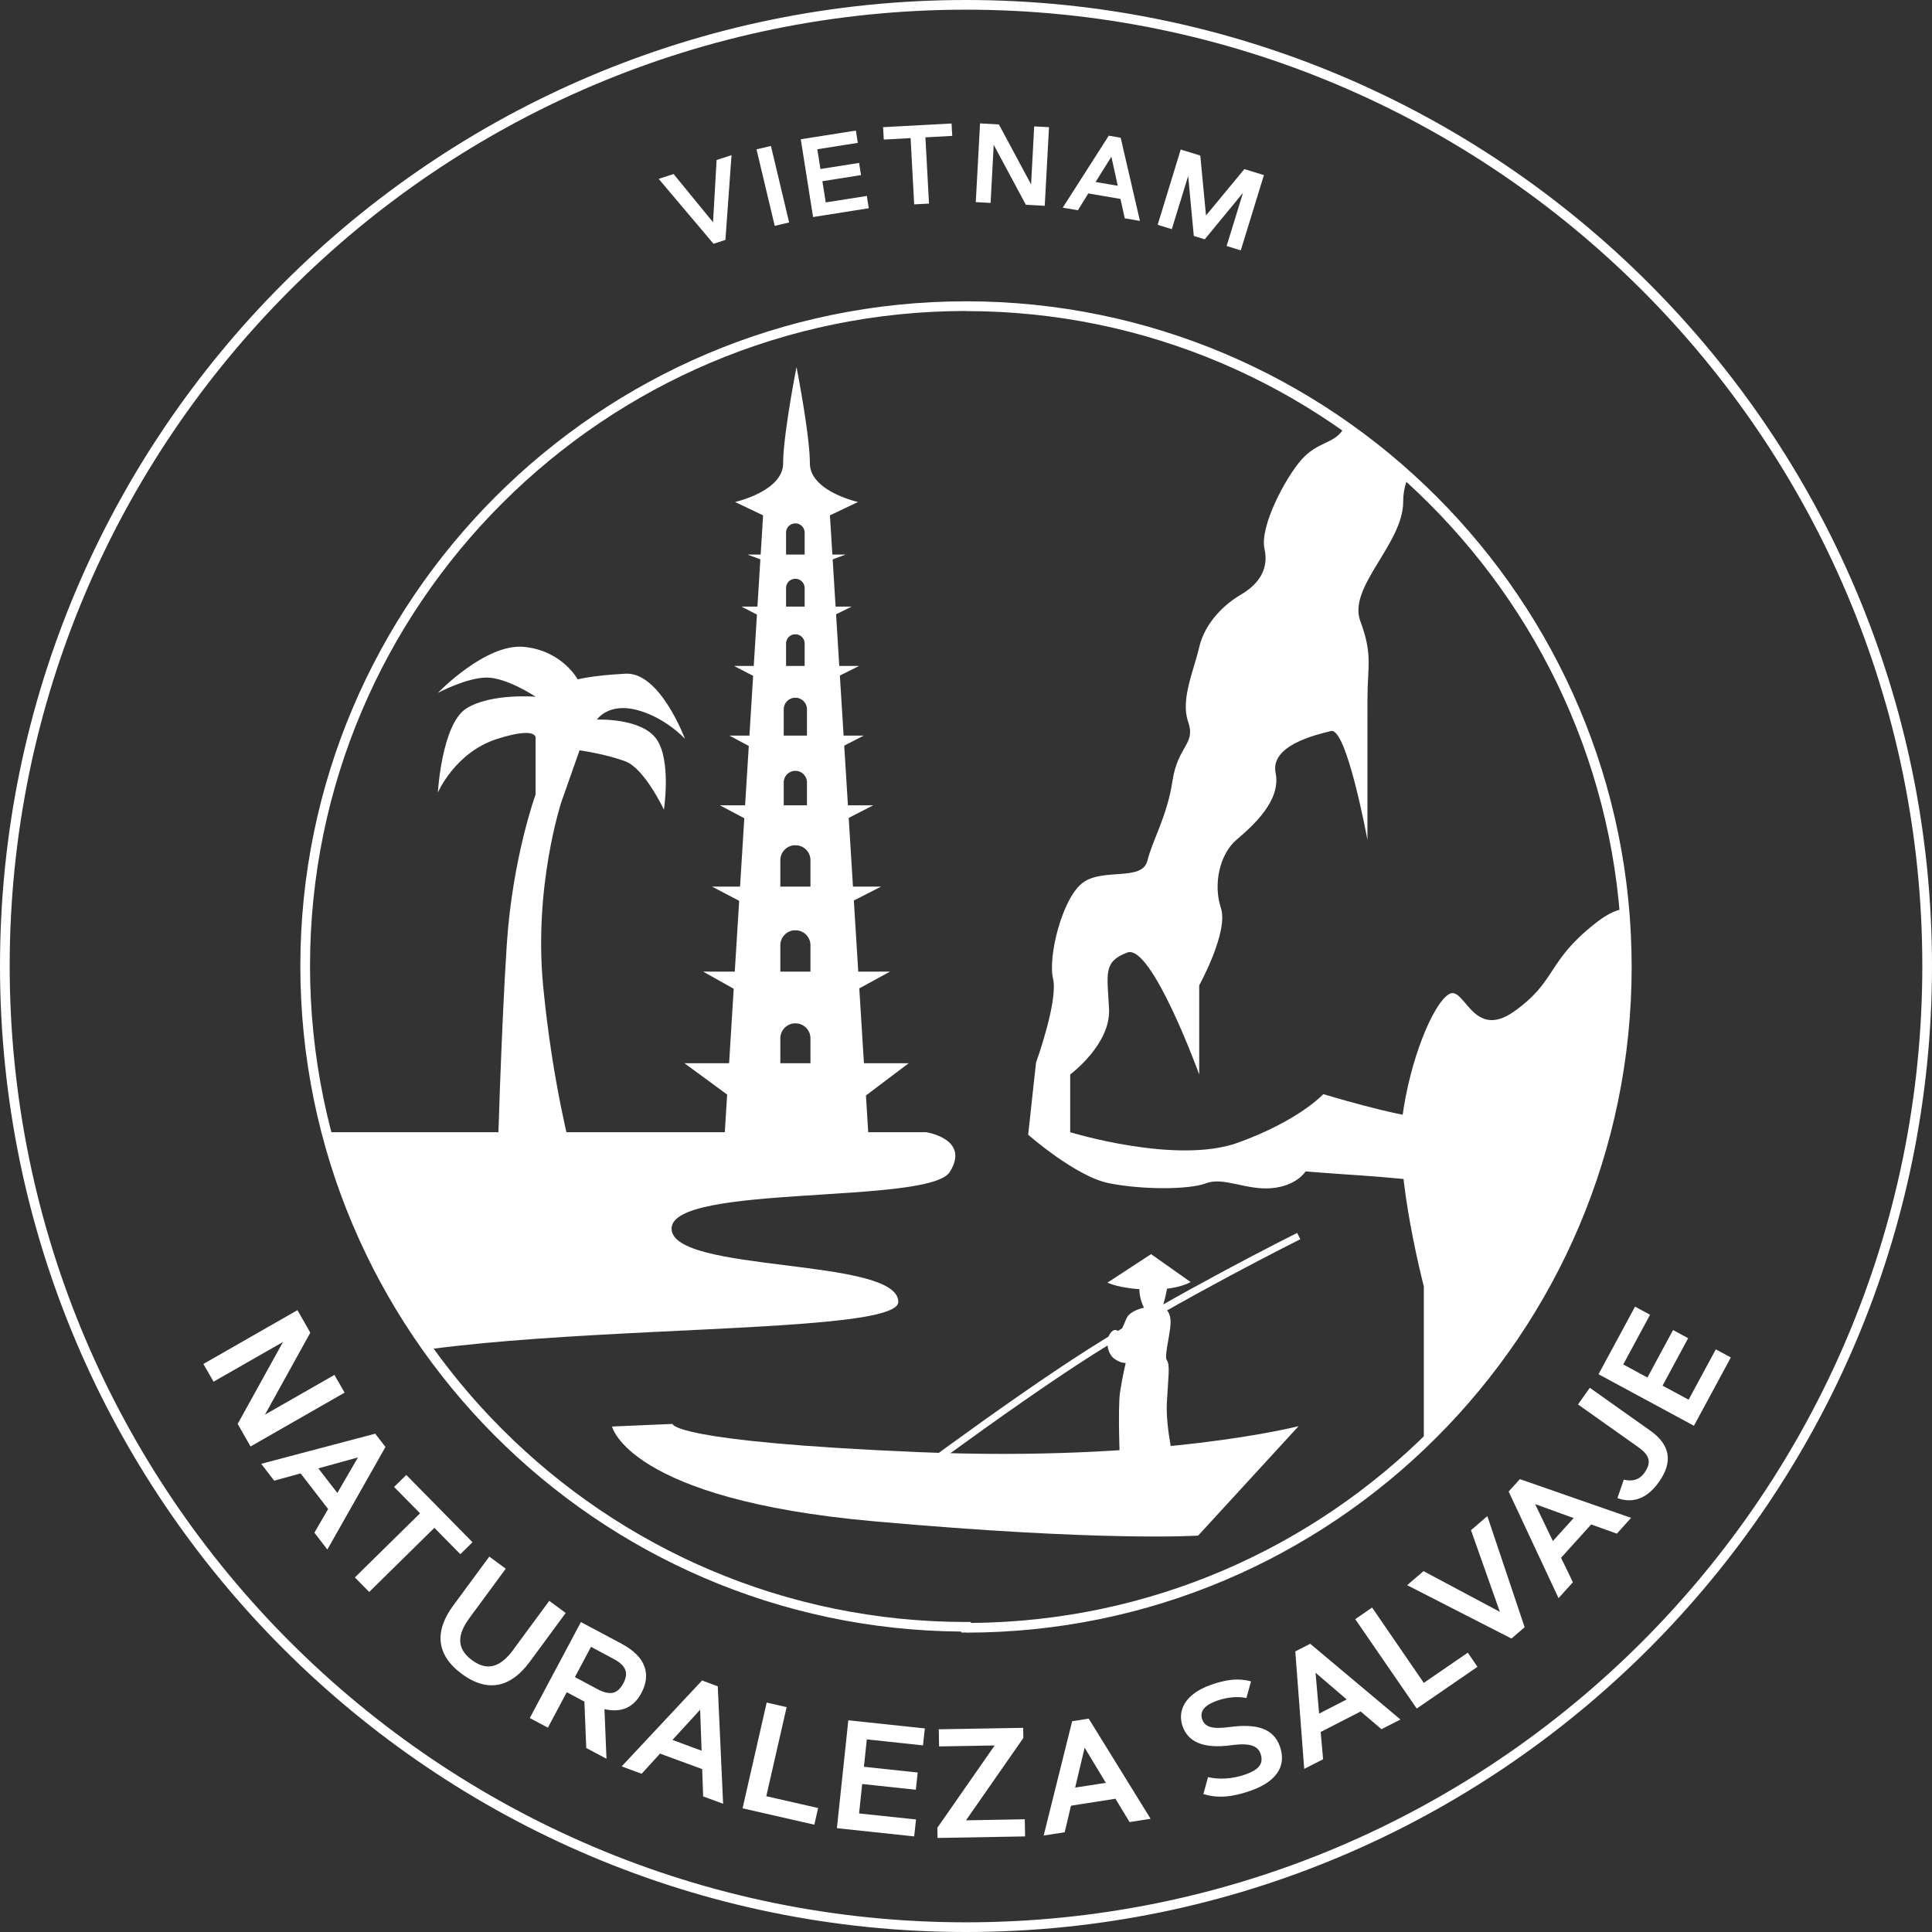 <svg xmlns="http://www.w3.org/2000/svg" id="Capa_2" data-name="Capa 2" viewBox="0 0 199.48 199.48"><rect x="0" y="0" width="199.48" height="199.48" fill="#333333" stroke="none"/><defs><clipPath id="clippath"><path d="M99.74 167.96c-37.61 0-68.23-30.51-68.23-68.23s30.61-68.12 68.23-68.12 68.23 30.51 68.23 68.23-30.51 68.23-68.23 68.23v-.1Z" class="cls-1"/></clipPath><clipPath id="clippath-1"><circle cx="99.74" cy="99.84" r="68.23" class="cls-1"/></clipPath><style>.cls-1{fill:none}.cls-3{fill:#fff}</style></defs><g id="Capa_1-2" data-name="Capa 1"><path id="uuid-ad1aa29f-561b-4475-851f-0aa9b5ddcd56" d="M99.74 199.48c-55 0-99.74-44.75-99.74-99.74S44.74 0 99.74 0s99.74 44.74 99.74 99.74-44.74 99.74-99.74 99.74ZM99.74 1C45.29 1 1 45.29 1 99.74s44.29 98.74 98.74 98.74 98.74-44.29 98.74-98.74S154.18 1 99.74 1Zm0 167.56h-.5v-.1c-37.67-.27-68.23-31-68.23-68.72s30.83-68.63 68.73-68.63 68.73 30.83 68.73 68.73-30.83 68.73-68.73 68.73Zm0-136.45c-37.34 0-67.73 30.34-67.73 67.63s30.38 67.73 67.73 67.73h.5v.1c37.12-.27 67.23-30.55 67.23-67.72s-30.38-67.73-67.73-67.73Z" class="cls-3" data-name="Capa 1-2"/><g style="clip-path:url(#clippath)"><g style="clip-path:url(#clippath-1)"><path d="M89.84 119.91H74.65l4.14-66.7-2.9-1.38s4.97-1.1 4.97-4 1.38-9.94 1.38-9.94 1.38 7.04 1.38 9.94 4.97 4 4.97 4l-2.9 1.38 4.14 66.7Zm-7.72-65.87a.96.96 0 0 0-.96.96v3h1.92v-3a.96.96 0 0 0-.96-.96Zm0 5.72a.96.96 0 0 0-.96.96v3h1.92v-3a.96.96 0 0 0-.96-.96Zm0 12.28c-.66 0-1.2.54-1.2 1.2v3.75h2.4v-3.75c0-.66-.54-1.2-1.2-1.2Zm0 7.55c-.66 0-1.2.54-1.2 1.2v3.75h2.4v-3.75c0-.66-.54-1.2-1.2-1.2Zm0 7.68c-.86 0-1.55.7-1.55 1.55v4.86h3.11v-4.86c0-.86-.7-1.55-1.55-1.55Zm0 8.78c-.86 0-1.55.7-1.55 1.55v4.86h3.11V97.6c0-.86-.7-1.55-1.55-1.55Zm0 9.61c-.86 0-1.55.7-1.55 1.55v4.86h3.11v-4.86c0-.86-.7-1.55-1.55-1.55Zm0-40.17a.96.96 0 0 0-.96.96v3h1.92v-3a.96.96 0 0 0-.96-.96Z" class="cls-3"/><path d="M73.51 91.54h17.47l-8.86 4.51-8.61-4.51zm.82-8.39h15.83l-8.04 4.12-7.79-4.12zm.98-7.2h13.87l-7.06 3.64-6.81-3.64zm.48-7.19H88.7l-6.58 3.28-6.33-3.28zm.76-6.13h11.39l-5.82 2.86-5.57-2.86zm.63-5.37h10.13l-5.06 1.88-5.07-1.88zm-4.58 43.06h19.29l-9.77 5.34-9.52-5.34zm-1.93 9.46h23.15l-11.41 8.61-11.74-8.61zm-7.48 37.5s1.66 7.52 26.99 9.79c23.9 2.14 33.53 1.48 33.53 1.48l10.37-11.3s-14.37 3.73-39.26 2.68c-25.59-1.08-25.38-2.91-25.38-2.91l-6.26.27Zm55.66-17.79-4.5 2.94s1.26.66 4.26.72c3 .06 4.32-.78 4.32-.78l-4.08-2.88Z" class="cls-3"/><path d="M117.7 132.1s-.14.9 0 1.67.42 1.25.42 1.25-1.46.28-1.81 1.11-.67 1.53-.67 1.53-.44-.76-1 0-.28 2.15.42 2.64 1.17.42 1.17.42-.35 1.46-.59 3.06 0 7.58 0 7.58h5.67s-.97-3.82-.83-6.53.35-3.89 0-4.38.56-3.27.35-4.38c-.21-1.11-.83-.97-.83-.97s.56-1.88.56-2.64-2.85-.35-2.85-.35Z" class="cls-3"/><path d="m90.61 155.6-.44-.58c.13-.1 13.27-10.04 22.25-15.75 8.98-5.71 21.38-11.91 21.51-11.97l.33.65c-.12.06-12.49 6.24-21.44 11.93-8.95 5.69-22.06 15.62-22.2 15.72Zm-39.27-34.8s.4-14.44.99-23.34 2.97-15.43 2.97-15.43v-5.74s.4-1.38-3.96 0c-4.35 1.38-6.13 5.54-6.13 5.54s.4-7.12 2.97-8.7c2.57-1.58 7.13-1.19 7.13-1.19s-2.97-1.98-5.05-1.98-5.05 1.58-5.05 1.58 4.94-5.14 8.9-4.75c3.96.4 5.54 3.36 5.54 3.36s1.38-.4 4.94-.59c3.56-.2 6.13 6.72 6.13 6.72s-1.98-2.18-4.94-2.97c-2.97-.79-4.15.99-4.15.99s4.55-.2 6.13 1.98.79 7.32.79 7.32-1.98-4.22-3.96-4.98c-1.98-.76-4.75-1.15-4.75-1.15l-1.88 5.34s-2.87 8.7-1.88 18.99c.99 10.28 2.97 17.4 2.97 17.4l-7.71 1.58Zm96.11-88.08c-1.62 1.62-4.47 8.12-4.47 8.12s-3.37 2.03-4.32 3.52c-.96 1.49-2.62 1.22-4.29 3.11-1.67 1.9-4.32 6.9-3.81 9.2.51 2.3-.83 3.79-2.46 4.74-1.63.95-3.68 2.84-4.28 5.41-.6 2.57-1.94 5.41-1.14 7.72.81 2.3-1.07 2.44-1.62 6.09s-2.05 6.07-2.59 8.24c-.54 2.18-4.64.69-6.72 2.31s-3.57 7.58-3.02 9.88c.54 2.3-1.76 8.66-1.76 8.66l-.81 7.44s4.92 4.33 8.35 5.01c3.43.68 8.24.68 10.03 0 1.79-.68 4.15.74 6.76.51 2.61-.24 3.5-1.73 3.5-1.73s3.39.27 5.65.41c2.26.14 6.05.54 8.08.68 2.03.14 24.68-.68 24.68-.68l-.07-78.78-.07 71.61s-23.19 1.35-26.03 1.22c-2.84-.14-10.41-2.44-10.41-2.44s-2.45 2.71-8.8 5.01c-6.36 2.3-17.33-1.08-17.33-1.08v-5.96s4.2-3.11 4.01-6.77c-.18-3.65-.63-4.87 1.88-5.82 2.51-.95 7.43 12.59 7.43 12.59v-9.2s3.06-5.55 2.24-7.99c-.81-2.44-.14-5.55 1.61-7.04 1.74-1.49 4.62-4.06 4.04-6.9-.58-2.84 4.1-3.93 5.72-4.33s3.76 11.24 3.76 11.24V72.24c0-3.52.57-4.6-.74-8.12-1.31-3.52 4.43-7.97 4.43-12.32 0-11.59 28.26-9.2 28.26-9.2V32.18s-24.07-1.08-25.69.54Z" class="cls-3"/><path d="M-6.75 116.9H95.62s4.59.68 2.45 4.1c-2.14 3.41-28.73 1.21-28.73 5.85s23.41 2.93 23.41 7.57-62.83.87-62.83 10.92 22.16 15.42 22.16 25.18-19.06 9.02-19.06 9.02l-41.24-38.65 1.46-23.98Zm153.76 41.37v-25.45s-3-11.49-2.23-17.39 3.11-11.64 4.77-12.75c1.66-1.12 2.43 4.85 6.8 1.74 4.37-3.11 3.34-5.09 8.23-8.98 4.88-3.9 4.37.88 7.2-.74s5.91-8.24 5.91-8.24l9.25 61.89" class="cls-3"/></g></g><path d="m73.62 22.97.37-6.45 1.54-.5-.63 8.75-1.23.4-5.66-6.7 1.54-.5 4.09 5Zm4.49-7.55 1.49-.35 1.88 7.9-1.49.35-1.88-7.9Zm10.59 1.39.2 1.27-3.99.63.35 2.19 4.24-.67.2 1.27-5.75.91-1.27-8.03 5.69-.9.2 1.27-4.18.66.32 2.04 3.99-.63Zm9.55-4.06.07 1.28-2.77.15.37 6.84-1.53.08-.37-6.84-2.77.15-.07-1.28 7.06-.38Zm2.94-.01 1.95.11 3.32 6.19.32-5.99 1.53.08-.44 8.12-1.95-.11-3.32-6.19-.32 6-1.53-.08.44-8.12Zm10.11 8.97-1.57-.27 4.75-7.43 1.23.21 1.99 8.59-1.57-.27-.44-2-3.32-.57-1.08 1.74Zm1.82-2.92 2.29.39-.66-3-1.63 2.61Zm11.4 3.46 3.96-4.79 2.02.62-2.39 7.77-1.46-.45 1.69-5.49-3.95 4.8-1.13-.35-.58-6.19-1.69 5.49-1.46-.45 2.38-7.77 2.02.62.59 6.19ZM30.71 135.27l1.33 2.33-4.68 8.46 7.17-4.1 1.05 1.83-9.71 5.56-1.33-2.33 4.68-8.46-7.17 4.1-1.05-1.83 9.72-5.56Zm-2.4 17.61-1.34-1.74 11.77-3.11 1.06 1.37-6 10.59-1.34-1.74 1.42-2.44-2.84-3.68-2.72.75Zm4.56-1.27 1.96 2.54 2.13-3.67-4.09 1.13Zm15.92 7.62-1.26 1.24-2.68-2.72-6.73 6.62-1.48-1.5 6.73-6.62-2.68-2.72 1.26-1.24 6.84 6.95Zm4.2 11.11 3.72-5.05 1.7 1.25-3.72 5.05c-1.9 2.58-4.27 3.26-7.01 1.24-2.73-2.02-2.78-4.49-.88-7.06l3.72-5.05 1.7 1.25-3.72 5.05c-1.24 1.68-1.46 3.14.23 4.39s3.03.6 4.27-1.07Zm1.72 7.03 5.27-9.89 4.19 2.23c2.55 1.36 3.07 3.19 2.05 5.1-.93 1.75-2.38 1.98-3.81 1.66l.21 5.12-2.09-1.11-.19-4.79-1.82-.97-1.95 3.66-1.86-.99Zm6.31-7.33-1.66 3.12 2.32 1.24c1.3.69 2.08.51 2.67-.58s.29-1.85-1-2.54l-2.32-1.24Zm5.23 13.1-2.06-.76 8.3-8.87 1.62.6.55 12.13-2.06-.76-.1-2.82-4.35-1.6-1.9 2.08Zm3.19-3.49 3 1.11-.15-4.23-2.86 3.12Zm9.68 5.81 5.35 1.22-.39 1.72-7.41-1.69 2.49-10.92 2.06.47-2.1 9.2Zm15.63-2.42-.19 1.75-5.54-.59-.32 3.04 5.88.62-.19 1.75-7.98-.85 1.18-11.14 7.9.84-.19 1.75-5.8-.62-.3 2.83 5.54.59Zm11.06 4.8.03 1.77-9.04.16-.02-1.05 5.92-8.5-5.74.1-.03-1.77 8.71-.15.02 1.05-5.92 8.5 6.07-.11Zm4.12 1.34-2.17.34 2.94-11.8 1.71-.27 6.39 10.34-2.17.34-1.46-2.41-4.59.72-.65 2.74Zm1.08-4.61 3.17-.49-2.19-3.63-.98 4.12Zm17.69-9.25c-.87-.17-1.89-.13-3.07.29-1.19.42-1.81 1.05-1.5 1.92.31.87 1.18 1 2.81.79 2.87-.39 4.56.17 5.21 2 .78 2.21-.62 3.72-2.96 4.55-2 .71-3.48.82-4.94.36l.48-1.74c1.11.25 2.45.22 3.87-.28 1.38-.49 1.92-1.12 1.54-2.17-.29-.8-1.14-1.1-2.96-.85-3 .41-4.51-.37-5.07-1.94-.55-1.56.15-3.31 2.92-4.29 1.65-.58 2.86-.7 4.14-.36l-.48 1.74Zm7.92 6.32-1.96 1-.92-12.13 1.54-.79 9.32 7.82-1.96 1-2.15-1.83-4.13 2.12.25 2.81Zm-.42-4.71 2.85-1.46-3.22-2.76.37 4.22Zm10.82-3.18 4.53-3.11 1 1.46-6.27 4.31-6.35-9.23 1.74-1.2 5.34 7.78Zm7.83-7.36-2.97-8.4 1.69-1.45 3.85 11.47-1.36 1.17-10.77-5.51 1.69-1.45 7.86 4.19Zm7.54-3.01-1.47 1.63-5.15-11.01 1.16-1.28 11.48 4-1.47 1.63-2.65-.95-3.11 3.44 1.23 2.54Zm-2.06-4.26 2.15-2.38-3.98-1.44 1.84 3.82Zm7.33-6.35c.65.16 1.5.19 2.14-.72.76-1.07.5-1.82-.62-2.61l-6.25-4.43 1.22-1.72 6.25 4.43c2.05 1.45 2.36 3.21.89 5.29-1.45 2.05-3.04 2.12-4.29 1.67l.66-1.91Zm5.09-15.44 1.55.84-2.64 4.9 2.69 1.45 2.81-5.2 1.55.84-3.81 7.05-9.85-5.32 3.77-6.98 1.55.84-2.77 5.13 2.5 1.35 2.64-4.9Z" class="cls-3"/></g></svg>